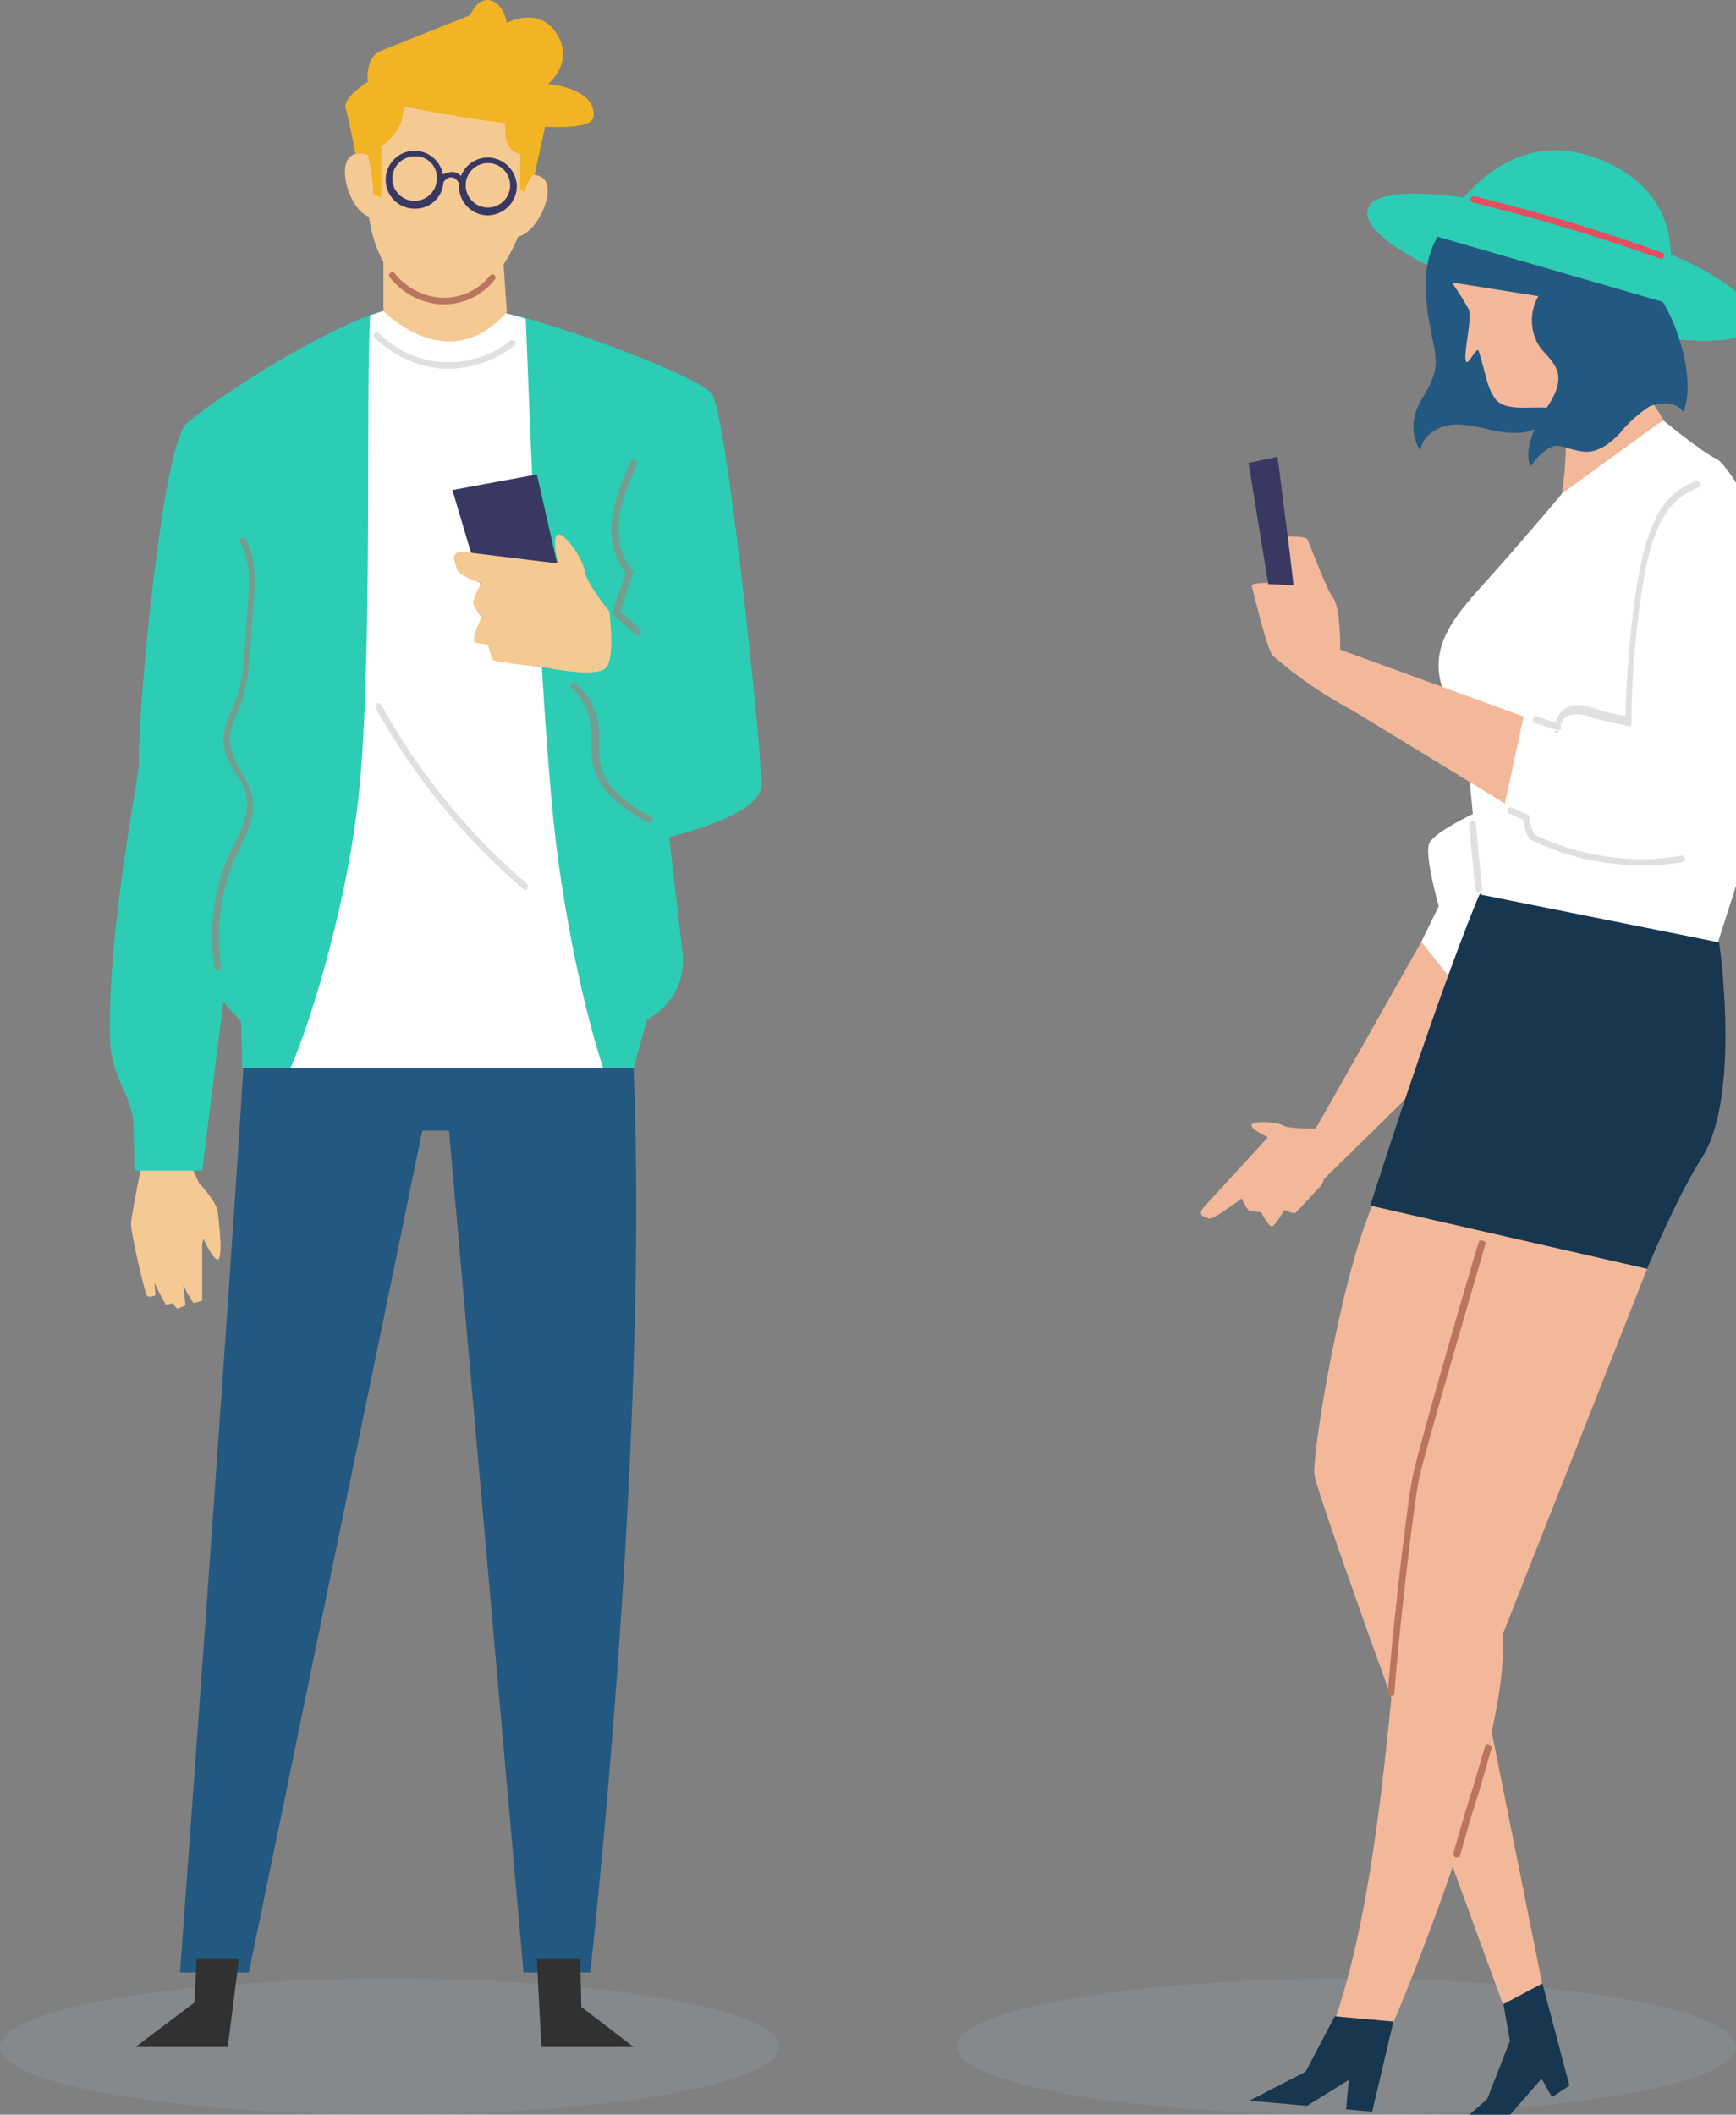 <svg xmlns="http://www.w3.org/2000/svg" width="332" height="404.313" viewBox="0 0 332 404.313">
    <rect x="0" y="0" width="332" height="404.313" fill="#808080" stroke="none"/>
    <defs>
        <style>
            .cls-1{fill:#a1b1bc;opacity:.2}.cls-2{fill:#f3b89a}.cls-3{fill:#fff}.cls-4{fill:#17364f}.cls-5{fill:#2ccdb4}.cls-6{fill:#235880}.cls-7{fill:#393863}.cls-8{fill:#e0e0e0}.cls-9{fill:#ba755e}.cls-10{fill:#e14f60}.cls-11{fill:#f5c992}.cls-12{fill:#729e90}.cls-13{fill:#313131}.cls-14{fill:#f1b424}
        </style>
    </defs>
    <g id="Left_illustration" transform="translate(-434 -499.687)">
        <ellipse id="Ellipse_269" cx="74.5" cy="13" class="cls-1" data-name="Ellipse 269" rx="74.5" ry="13" transform="translate(434 878)"/>
        <ellipse id="Ellipse_270" cx="74.5" cy="13" class="cls-1" data-name="Ellipse 270" rx="74.5" ry="13" transform="translate(617 878)"/>
        <g id="Group_10279" data-name="Group 10279" transform="rotate(5.13 -5504.744 7835.574)">
            <g id="Group_8097" data-name="Group 8097" transform="translate(29.682 201.283)">
                <g id="Group_8096" data-name="Group 8096">
                    <path id="Path_13649" d="M21.887 96.5c-5.632 13.142-8.344 51.108-7.51 55.071.626 3.963 45.058 97.835 45.058 97.835l7.092-4.589-24.614-83.233 8.344-64.875h-28.37z" class="cls-2" data-name="Path 13649" transform="translate(-14.229 -96.5)"/>
                </g>
            </g>
            <g id="Group_8099" data-name="Group 8099" transform="translate(43.181 185.846)">
                <g id="Group_8098" data-name="Group 8098">
                    <path id="Path_13650" d="M43.021 89.1c-1.877 2.086-14.185 83.024-16.271 89.7s1.25 54.027-6.05 83.858h11.056s17.731-54.237 14.185-75.723l21.277-72.177z" class="cls-2" data-name="Path 13650" transform="translate(-20.7 -89.1)"/>
                </g>
            </g>
            <g id="Group_8101" data-name="Group 8101" transform="translate(24.198 153.095)">
                <g id="Group_8100" data-name="Group 8100">
                    <path id="Path_13651" d="M11.6 110.74L28.5 73.4l13.347 14.185L14.1 120.127z" class="cls-2" data-name="Path 13651" transform="translate(-11.6 -73.4)"/>
                </g>
            </g>
            <g id="Group_8103" data-name="Group 8103" transform="translate(40.812 126.603)">
                <g id="Group_8102" data-name="Group 8102">
                    <path id="Path_13652" d="M19.847 87.193l2.712-7.093s-3.546-9.179-2.92-11.682S29.651 60.7 29.651 60.7l5.632 17.105L26.94 94.7z" class="cls-3" data-name="Path 13652" transform="translate(-19.565 -60.7)"/>
                </g>
            </g>
            <g id="Group_8105" data-name="Group 8105" transform="translate(35.88 141.62)">
                <g id="Group_8104" data-name="Group 8104">
                    <path id="Path_13653" d="M17.2 130.482l53.82 7.3s4.38-14.182 8.552-22.111c6.467-12.516-.417-41.3-.417-41.3L33.262 67.9c-.208-.208-6.049 17.941-16.062 62.582z" class="cls-4" data-name="Path 13653" transform="translate(-17.2 -67.899)"/>
                </g>
            </g>
            <g id="Group_8107" data-name="Group 8107" transform="translate(32.125)">
                <g id="Group_8106" data-name="Group 8106">
                    <path id="Path_13654" d="M15.4 18.556s8.761-24.2 30.247-17.314c19.818 6.466 13.768 25.866 13.768 25.866z" class="cls-5" data-name="Path 13654" transform="translate(-15.4 -.009)"/>
                </g>
            </g>
            <g id="Group_8109" data-name="Group 8109" transform="translate(18.341 10.527)">
                <g id="Group_8108" data-name="Group 8108">
                    <path id="Path_13655" d="M9.017 8.486C12.98-.9 83.905 10.572 84.114 23.714S4.011 20.168 9.017 8.486z" class="cls-5" data-name="Path 13655" transform="translate(-8.792 -5.056)"/>
                </g>
            </g>
            <g id="Group_8111" data-name="Group 8111" transform="translate(30.665 25.685)">
                <g id="Group_8110" data-name="Group 8110">
                    <path id="Path_13656" d="M14.7 13.111a38.614 38.614 0 0 0 1.669 9.6c.834 3.338 2.295 6.049 1.252 9.6-.626 2.5-2.295 4.589-2.712 7.3a8.569 8.569 0 0 0 1.669 6.675c0-2.5 2.086-4.381 4.381-5.215s4.8-.417 7.3-.209a21.477 21.477 0 0 0 7.3.209c5.006-1.043 8.344-6.884 6.884-11.682-.834-3.129-3.338-5.632-5.841-7.927a43.384 43.384 0 0 0-10.013-7.51 15.755 15.755 0 0 0-11.889-.841z" class="cls-6" data-name="Path 13656" transform="translate(-14.7 -12.322)"/>
                </g>
            </g>
            <g id="Group_8113" data-name="Group 8113" transform="translate(32.125 21.676)">
                <g id="Group_8112" data-name="Group 8112">
                    <path id="Path_13657" d="M59.415 18.953C44.813 16.032 30 13.32 15.4 10.4c.626 2.295 3.755 5.215 7.092 10.013 1.043 1.46-.209 8.553.417 10.013.417 1.252 1.877-3.129 2.295-2.086 1.877 4.589 2.086 6.467 3.755 8.553 2.295 3.129 8.761.417 11.682 1.252 4.589 1.043 2.5 21.486 2.5 21.486L61.5 38.144l-6.884-8.761c2.505-4.172 4.173-5.632 4.799-10.43z" class="cls-2" data-name="Path 13657" transform="translate(-15.4 -10.4)"/>
                </g>
            </g>
            <g id="Group_8115" data-name="Group 8115" transform="translate(30.604 18.547)">
                <g id="Group_8114" data-name="Group 8114">
                    <path id="Path_13658" d="M60.207 17.453L16.192 8.9a16.68 16.68 0 0 0-1.46 8.136L36.426 18.5a9.329 9.329 0 0 0 1.252 9.8c1.252 1.252 2.712 2.295 3.546 3.963 1.252 2.712-.417 5.841-1.877 8.344s-3.129 8.136-1.46 10.43c.834-1.669 3.129-4.589 5.006-4.381s3.755.834 5.632.626c2.5-.417 4.381-2.295 5.841-4.172a24.584 24.584 0 0 1 5.006-5.424c2.086-1.252 5.215-1.46 6.675.417 1.67-6.048-2.085-15.644-5.84-20.65z" class="cls-6" data-name="Path 13658" transform="translate(-14.671 -8.9)"/>
                </g>
            </g>
            <g id="Group_8117" data-name="Group 8117" transform="translate(39.605 49.628)">
                <g id="Group_8116" data-name="Group 8116">
                    <path id="Path_13659" d="M77.007 122.261l8.136-36.506c1.669-7.3-1.043-27.118-1.46-31.916S71.375 31.31 68.454 30.267 57.607 23.8 57.607 23.8l-17.94 15.645s-5.632 8.136-12.307 17.106-13.768 17.105-2.295 29l5.841 31.708z" class="cls-3" data-name="Path 13659" transform="translate(-18.986 -23.8)"/>
                </g>
            </g>
            <g id="Group_8119" data-name="Group 8119" transform="translate(2.708 78.071)">
                <g id="Group_8118" data-name="Group 8118">
                    <path id="Path_13660" d="M55.33 67.818l-2.086 16.9s-29-14.394-31.29-15.437a80.888 80.888 0 0 1-15.437-8.764c-1.252-1.043-4.8-11.89-5.215-12.933-.209-1.043 7.927-1.043 7.927-1.043l-1.877-8.97s3.338-.417 3.755.209 4.381 8.97 5.841 10.639c1.669 1.669 2.295 9.8 2.295 9.8z" class="cls-2" data-name="Path 13660" transform="translate(-1.298 -37.435)"/>
                </g>
            </g>
            <g id="Group_8121" data-name="Group 8121" transform="translate(0 63.188)">
                <g id="Group_8120" data-name="Group 8120">
                    <path id="Path_13661" d="M10.639 54.5l-1.877-8.97L5.424 30.3 0 31.969l5.841 22.738z" class="cls-7" data-name="Path 13661" transform="translate(0 -30.3)"/>
                </g>
            </g>
            <g id="Group_8123" data-name="Group 8123" transform="translate(58.536 60.602)">
                <g id="Group_8122" data-name="Group 8122">
                    <path id="Path_13662" d="M33.149 79l-4.589-1.044c-.417 0-.626-.417-.417-.834 0-.417.417-.626.834-.417l3.546.834a3.918 3.918 0 0 1 2.295-3.339c1.252-.626 2.712-.626 4.8 0a38.455 38.455 0 0 0 6.049.834c-.626-7.718-.626-22.529.417-29.83a34.852 34.852 0 0 1 2.295-9.179 13.45 13.45 0 0 1 6.675-6.884c.417-.209.626 0 .834.417s0 .626-.417.834a12.642 12.642 0 0 0-6.049 6.258 31.5 31.5 0 0 0-2.295 8.97c-1.043 7.51-1.043 22.946-.209 30.456v.834h-.834c-1.46-.209-5.632-.626-7.092-1.043a6.348 6.348 0 0 0-3.963 0 2.293 2.293 0 0 0-1.46 2.712v.209l-1.252.417c0 .209.209.209.417.209s.417 0 .417-.209z" class="cls-8" data-name="Path 13662" transform="translate(-28.061 -29.061)"/>
                </g>
            </g>
            <g id="Group_8125" data-name="Group 8125" transform="translate(55.28 125.977)">
                <g id="Group_8124" data-name="Group 8124">
                    <path id="Path_13663" d="M48.612 69.37a47.786 47.786 0 0 1-17.105-3.129H31.3l-.209-.209a9.525 9.525 0 0 1-1.46-3.546l-2.712-.834c-.417-.209-.417-.417-.417-.834.209-.417.417-.417.834-.417l3.546 1.252v.417a6.172 6.172 0 0 0 1.25 3.13c8.97 3.338 19.4 3.963 28.161 1.46a1.084 1.084 0 0 1 .834.417 1.084 1.084 0 0 1-.417.834 46.879 46.879 0 0 1-12.098 1.459z" class="cls-8" data-name="Path 13663" transform="translate(-26.5 -60.4)"/>
                </g>
            </g>
            <g id="Group_8127" data-name="Group 8127" transform="translate(47.521 208.919)">
                <g id="Group_8126" data-name="Group 8126">
                    <path id="Path_13664" d="M23.447 188.482a.553.553 0 0 1-.626-.626c-.209-11.473.417-36.506 1.043-41.721.836-6.675 8.136-44.015 8.553-45.475 0-.417.417-.626.834-.417.417 0 .626.417.417.834 0 .417-7.718 38.8-8.553 45.475-.626 5.215-1.252 30.247-1.043 41.721a.914.914 0 0 1-.626.209z" class="cls-9" data-name="Path 13664" transform="translate(-22.78 -100.161)"/>
                </g>
            </g>
            <g id="Group_8129" data-name="Group 8129" transform="translate(62.789 304.876)">
                <g id="Group_8128" data-name="Group 8128">
                    <path id="Path_13665" d="M30.726 168.146c-.417 0-.626-.417-.626-.834.626-3.129 1.252-6.675 2.086-10.43.834-3.546 1.46-7.3 2.086-10.222 0-.417.417-.626.834-.417.417 0 .626.417.417.834-.626 2.92-1.252 6.675-2.086 10.43-.834 3.546-1.46 7.3-2.086 10.43-.208 0-.417.209-.625.209z" class="cls-9" data-name="Path 13665" transform="translate(-30.1 -146.161)"/>
                </g>
            </g>
            <g id="Group_8131" data-name="Group 8131" transform="translate(69.256 349.391)">
                <g id="Group_8130" data-name="Group 8130">
                    <path id="Path_13666" d="M38.832 172.089l1.877 6.884-3.338 11.473-4.171 4.381h7.51l6.675-9.179 2.295 3.338 3.129-2.5-6.884-18.986z" class="cls-4" data-name="Path 13666" transform="translate(-33.2 -167.5)"/>
                </g>
            </g>
            <g id="Group_8133" data-name="Group 8133" transform="translate(28.161 359.195)">
                <g id="Group_8132" data-name="Group 8132">
                    <path id="Path_13667" d="M39.575 172.2l-2.5 17.523h-5.009v-5.633l-7.51 5.632H13.5l10.222-6.467 4.589-11.055z" class="cls-4" data-name="Path 13667" transform="translate(-13.5 -172.2)"/>
                </g>
            </g>
            <g id="Group_8135" data-name="Group 8135" transform="translate(37.757 10.202)">
                <g id="Group_8134" data-name="Group 8134">
                    <path id="Path_13668" d="M55.44 13.661a369.4 369.4 0 0 0-36.714-7.51.666.666 0 0 1-.626-.626.666.666 0 0 1 .626-.626A357.621 357.621 0 0 1 55.44 12.41c.417 0 .626.417.417.834a.449.449 0 0 1-.417.417z" class="cls-10" data-name="Path 13668" transform="translate(-18.1 -4.9)"/>
                </g>
            </g>
            <g id="Group_8137" data-name="Group 8137" transform="translate(3.747 190.071)">
                <g id="Group_8136" data-name="Group 8136">
                    <path id="Path_13669" d="M24.333 102.128s2.295-6.675 1.877-8.553-3.963-2.086-3.963-2.086-4.8.626-6.258 0-5.841-.417-6.049.417 3.338 2.086 3.338 2.086L2.43 108.178c-1.669 2.086.417 2.086 1.043 2.295.834.209 5.841-4.381 5.841-4.381s1.252 2.295 1.877 2.295h2.086s1.46 2.5 2.295 2.5c.626-.209 2.086-3.338 2.086-3.338s1.877.626 2.086.417c.417-.414 4.589-5.838 4.589-5.838z" class="cls-2" data-name="Path 13669" transform="translate(-1.796 -91.126)"/>
                </g>
            </g>
            <g id="Group_8139" data-name="Group 8139" transform="translate(48.187 129.106)">
                <g id="Group_8138" data-name="Group 8138">
                    <path id="Path_13670" d="M26.02 75.459c-.209 0-.626-.209-.626-.417L23.1 62.734a1.084 1.084 0 0 1 .417-.834 1.084 1.084 0 0 1 .834.417l2.295 12.308c.209.417 0 .626-.626.834z" class="cls-8" data-name="Path 13670" transform="translate(-23.1 -61.9)"/>
                </g>
            </g>
        </g>
        <g id="Group_10280" data-name="Group 10280" transform="translate(455 499.687)">
            <g id="Group_8050" data-name="Group 8050" transform="translate(4.062 220.205)">
                <g id="Group_8049" data-name="Group 8049">
                    <path id="Path_13626" d="M18.485 115.082c-.213-1.914-3.615-5.528-3.615-5.528l-1.7-3.827-8.718-2.127S1.9 115.72 1.9 117.421c0 1.914 2.552 12.758 2.977 13.608.425.638 1.7 0 1.7 0l-.213-2.339s1.914 3.827 2.126 4.04 1.488-.213 1.488-.213.425 1.063.851 1.063a10.366 10.366 0 0 0 1.488-.638l-.425-3.827a27.429 27.429 0 0 0 1.914 3.4c.213 0 1.7-.425 1.7-.425v-11.054a2.2 2.2 0 0 0 .213-.851c.851 1.914 2.126 4.04 2.764 4.04 1.066-.212.217-7.225.002-9.143z" class="cls-11" data-name="Path 13626" transform="translate(-1.9 -103.6)"/>
                </g>
            </g>
            <g id="Group_8052" data-name="Group 8052" transform="translate(0 58.993)">
                <g id="Group_8051" data-name="Group 8051">
                    <path id="Path_13627" d="M124.614 118.826c0-6.8-6.592-71.019-9.568-74.847-1.914-2.552-20.413-9.994-35.722-14.459-7.23-2.126-25.091-2.339-29.769-.425C35.521 34.623 18.3 46.531 14.683 49.72 10.005 53.973 5.327 105 5.54 114.786c0 2.764-5.954 31.47-5.528 52.52.213 7.655 4.253 11.057 4.465 16.16.213 5.528.213 9.143.213 9.143h12.97l4.04-32.32a2.935 2.935 0 0 1 .638.851l2.764 2.977.213 8.931h74.847l2.552-9.356a12.582 12.582 0 0 0 6.8-12.758l-2.552-22.114c6.17-1.489 17.652-5.104 17.652-9.994z" class="cls-5" data-name="Path 13627" transform="translate(.01 -27.783)"/>
                </g>
            </g>
            <g id="Group_8054" data-name="Group 8054" transform="translate(34.468 57.313)">
                <g id="Group_8053" data-name="Group 8053">
                    <path id="Path_13628" d="M31.51 29.985c-.851 15.31.425 62.939-1.914 89.093-1.914 21.476-9.143 45.291-13.4 55.072h59.966c-3.189-9.568-8.08-29.769-9.994-51.882-2.552-28.28-4.253-75.91-4.891-91.645-7.23-2.126-13.821-3.615-17.436-3.615-2.55-.208-9.355 1.914-12.331 2.977z" class="cls-3" data-name="Path 13628" transform="translate(-16.2 -26.993)"/>
                </g>
            </g>
            <g id="Group_8056" data-name="Group 8056" transform="translate(50.469 63.547)">
                <g id="Group_8055" data-name="Group 8055">
                    <path id="Path_13629" d="M38.131 36.889h-1.063a20.966 20.966 0 0 1-13.183-5.954.6.6 0 1 1 .851-.851 18.933 18.933 0 0 0 12.333 5.528 19.12 19.12 0 0 0 12.758-4.04.6.6 0 0 1 .851.851 21 21 0 0 1-12.547 4.466z" class="cls-8" data-name="Path 13629" transform="translate(-23.725 -29.925)"/>
                </g>
            </g>
            <g id="Group_8058" data-name="Group 8058" transform="translate(50.753 134.425)">
                <g id="Group_8057" data-name="Group 8057">
                    <path id="Path_13630" d="M52.652 99.069c-.213 0-.213 0-.425-.213A127.292 127.292 0 0 1 23.947 64.2c-.213-.213 0-.638.213-.851s.638 0 .851.213a123.938 123.938 0 0 0 27.854 34.231.647.647 0 0 1 0 .851c.212.212 0 .425-.213.425z" class="cls-8" data-name="Path 13630" transform="translate(-23.859 -63.259)"/>
                </g>
            </g>
            <g id="Group_8060" data-name="Group 8060" transform="translate(13.418 204.257)">
                <g id="Group_8059" data-name="Group 8059">
                    <path id="Path_13631" d="M18.42 96.1C15.443 145.006 6.3 268.97 6.3 268.97h13.183l33.171-160.963h5.1L72 268.97h12.762s11.27-99.512 8.293-172.87z" class="cls-6" data-name="Path 13631" transform="translate(-6.3 -96.1)"/>
                </g>
            </g>
            <g id="Group_8062" data-name="Group 8062" transform="translate(52.329 44.145)">
                <g id="Group_8061" data-name="Group 8061">
                    <path id="Path_13632" d="M24.6 20.8v15.31s12.333 12.971 23.6.213L47.139 20.8z" class="cls-11" data-name="Path 13632" transform="translate(-24.6 -20.8)"/>
                </g>
            </g>
            <g id="Group_8064" data-name="Group 8064" transform="translate(49.125 9.044)">
                <g id="Group_8063" data-name="Group 8063">
                    <path id="Path_13633" d="M37.992 4.308c-13.183.425-15.1 15.1-14.884 27.43s5.741 20.413 14.034 21.051 14.458-7.655 17.01-19.137c2.339-11.27 4.891-29.981-16.16-29.344z" class="cls-11" data-name="Path 13633" transform="translate(-23.093 -4.293)"/>
                </g>
            </g>
            <g id="Group_8066" data-name="Group 8066" transform="translate(44.96 29.268)">
                <g id="Group_8065" data-name="Group 8065">
                    <path id="Path_13634" d="M27.228 17.836s0-5.1-4.253-3.827-.425 12.971 4.253 12.12c4.465-.851 0-8.293 0-8.293z" class="cls-11" data-name="Path 13634" transform="translate(-21.134 -13.804)"/>
                </g>
            </g>
            <g id="Group_8068" data-name="Group 8068" transform="translate(74.827 33.366)">
                <g id="Group_8067" data-name="Group 8067">
                    <path id="Path_13635" d="M37.986 19.28s.638-4.891 4.678-3.189-1.276 12.971-5.741 11.482 1.063-8.293 1.063-8.293z" class="cls-11" data-name="Path 13635" transform="translate(-35.181 -15.731)"/>
                </g>
            </g>
            <g id="Group_8070" data-name="Group 8070" transform="translate(19.575 102.743)">
                <g id="Group_8069" data-name="Group 8069">
                    <path id="Path_13636" d="M10.268 131.161a.679.679 0 0 1-.638-.638 38.678 38.678 0 0 1 2.977-21.9 6.367 6.367 0 0 1 .851-1.7c1.276-2.764 2.764-5.741 2.339-8.718a10.364 10.364 0 0 0-2.126-4.678 13.688 13.688 0 0 1-2.339-5.741c-.213-2.339.851-4.678 1.7-6.8.425-.851.638-1.7 1.063-2.552a35.524 35.524 0 0 0 1.276-8.293l.638-8.931c.213-3.827.638-8.293-1.488-11.907-.213-.213 0-.638.213-.851s.638 0 .851.213C17.71 52.7 17.5 57.59 17.072 61.417l-.638 8.931a39.2 39.2 0 0 1-1.276 8.505 23.847 23.847 0 0 1-1.058 2.764c-.851 2.126-1.7 4.04-1.488 6.166a13.961 13.961 0 0 0 2.121 5.317c.851 1.7 1.914 3.189 2.126 5.1.638 3.4-.851 6.592-2.339 9.568a6.366 6.366 0 0 1-.851 1.7 39.2 39.2 0 0 0-2.764 21.051.679.679 0 0 1-.638.638z" class="cls-12" data-name="Path 13636" transform="translate(-9.196 -48.359)"/>
                </g>
            </g>
            <g id="Group_8072" data-name="Group 8072" transform="translate(65.513 90.711)">
                <g id="Group_8071" data-name="Group 8071">
                    <path id="Path_13637" d="M50.787 59.5L46.96 42.7 30.8 45.677l9.356 31.47 14.034-4.466z" class="cls-7" data-name="Path 13637" transform="translate(-30.8 -42.7)"/>
                </g>
            </g>
            <g id="Group_8074" data-name="Group 8074" transform="translate(65.804 102.169)">
                <g id="Group_8073" data-name="Group 8073">
                    <path id="Path_13638" d="M48.932 73.629s9.143 1.914 11.057 0 .638-10.844.638-10.844-4.465-5.528-4.678-7.655-3.827-7.442-5.1-7.017 0 5.528 0 5.528L33.41 51.515c-3.827-.425-2.126 1.914-1.914 3.189s4.678 2.764 4.678 2.764-1.914 3.189-1.488 4.04 1.488 2.552 1.488 2.552-1.914 3.828-1.274 4.678a15.7 15.7 0 0 0 2.552.425s.638 2.764 1.063 2.977c.636.426 10.417 1.489 10.417 1.489z" class="cls-11" data-name="Path 13638" transform="translate(-30.937 -48.089)"/>
                </g>
            </g>
            <g id="Group_8076" data-name="Group 8076" transform="translate(95.919 87.947)">
                <g id="Group_8075" data-name="Group 8075">
                    <path id="Path_13639" d="M50.2 75c-.213 0-.213 0-.425-.213L45.1 70.743l2.764-7.655a13.439 13.439 0 0 1-2.552-10.632c.425-3.827 1.914-7.23 3.4-10.632.213-.425.425-.425.851-.425.425.213.425.425.425.851-1.488 3.4-2.977 6.8-3.4 10.419-.425 4.04.425 7.442 2.552 9.781l.213.213-2.553 7.655 3.827 3.4a.647.647 0 0 1 0 .851c.001.431-.211.431-.427.431z" class="cls-12" data-name="Path 13639" transform="translate(-45.1 -41.4)"/>
                </g>
            </g>
            <g id="Group_8078" data-name="Group 8078" transform="translate(88.105 130.527)">
                <g id="Group_8077" data-name="Group 8077">
                    <path id="Path_13640" d="M56.469 88.164h-.425a43.058 43.058 0 0 1-6.379-4.464 14.191 14.191 0 0 1-4.04-6.8 23.111 23.111 0 0 1-.213-3.827V70.3a12.583 12.583 0 0 0-3.827-7.867.6.6 0 0 1 .851-.851A13.388 13.388 0 0 1 46.9 70.3v2.764a20.63 20.63 0 0 0 .213 3.615 10.452 10.452 0 0 0 3.615 6.166 31.725 31.725 0 0 0 6.166 4.255c.213.213.425.638.213.851-.213 0-.426.213-.638.213z" class="cls-12" data-name="Path 13640" transform="translate(-41.425 -61.425)"/>
                </g>
            </g>
            <g id="Group_8080" data-name="Group 8080" transform="translate(4.912 374.576)">
                <g id="Group_8079" data-name="Group 8079">
                    <path id="Path_13641" d="M13.995 176.2l-.425 8.293L2.3 193h17.649l2.126-16.8z" class="cls-13" data-name="Path 13641" transform="translate(-2.3 -176.2)"/>
                </g>
            </g>
            <g id="Group_8082" data-name="Group 8082" transform="translate(81.673 374.576)">
                <g id="Group_8081" data-name="Group 8081">
                    <path id="Path_13642" d="M46.693 176.2l.213 9.143L56.9 193H39.251l-.851-16.8z" class="cls-13" data-name="Path 13642" transform="translate(-38.4 -176.2)"/>
                </g>
            </g>
            <g id="Group_8084" data-name="Group 8084" transform="translate(52.755 28.835)">
                <g id="Group_8083" data-name="Group 8083">
                    <path id="Path_13643" d="M30.328 24.657a5.528 5.528 0 1 1 5.528-5.528 5.36 5.36 0 0 1-5.528 5.528zm0-9.994a4.253 4.253 0 1 0 4.253 4.253 4.015 4.015 0 0 0-4.253-4.253z" class="cls-7" data-name="Path 13643" transform="translate(-24.8 -13.6)"/>
                </g>
            </g>
            <g id="Group_8086" data-name="Group 8086" transform="translate(66.788 30.111)">
                <g id="Group_8085" data-name="Group 8085">
                    <path id="Path_13644" d="M36.928 25.257a5.528 5.528 0 1 1 0-11.057 5.629 5.629 0 0 1 5.528 5.528 5.629 5.629 0 0 1-5.528 5.529zm0-9.994a4.253 4.253 0 1 0 4.253 4.253 4.265 4.265 0 0 0-4.253-4.253z" class="cls-7" data-name="Path 13644" transform="translate(-31.4 -14.2)"/>
                </g>
            </g>
            <g id="Group_8088" data-name="Group 8088" transform="translate(62.961 32.851)">
                <g id="Group_8087" data-name="Group 8087">
                    <path id="Path_13645" d="M33.427 17.639c-.427-.639-.85-1.063-1.275-1.063-.851-.213-1.488.638-1.7.851l-.851-.851a3.719 3.719 0 0 1 2.764-1.063 2.716 2.716 0 0 1 2.126 1.914z" class="cls-7" data-name="Path 13645" transform="translate(-29.6 -15.489)"/>
                </g>
            </g>
            <g id="Group_8090" data-name="Group 8090" transform="translate(45.043)">
                <g id="Group_8089" data-name="Group 8089">
                    <path id="Path_13646" d="M25.483 29.725a34.847 34.847 0 0 1 1.063 7.442l1.488.638v-9.781s4.465-2.764 4.253-7.655c0 0 35.935 7.442 36.36 1.914s-8.718-6.166-8.718-6.166 5.1-4.04 1.7-9.568-9.568-2.126-9.568-2.126-.425-3.4-2.977-4.253-4.04 2.764-4.04 2.764l-17.011 6.8c-3.189 1.276-2.552 5.954-2.552 5.954s-4.891 2.977-4.253 5.1 1.914 8.718 1.914 8.718a3.142 3.142 0 0 1 2.341.219z" class="cls-14" data-name="Path 13646" transform="translate(-21.173 -.039)"/>
                </g>
            </g>
            <g id="Group_8092" data-name="Group 8092" transform="translate(75.596 22.031)">
                <g id="Group_8091" data-name="Group 8091">
                    <path id="Path_13647" d="M35.878 10.4s-1.7 6.379 2.552 7.442v6.592l.851.638s.638-2.764 1.914-3.4l2.339-10.632z" class="cls-14" data-name="Path 13647" transform="translate(-35.542 -10.4)"/>
                </g>
            </g>
            <g id="Group_8094" data-name="Group 8094" transform="translate(53.446 52.065)">
                <g id="Group_8093" data-name="Group 8093">
                    <path id="Path_13648" d="M35.7 30.638h-.851a13.465 13.465 0 0 1-9.568-5.1.6.6 0 0 1 .851-.851 12.372 12.372 0 0 0 8.718 4.678 11.21 11.21 0 0 0 9.568-4.253.6.6 0 0 1 .851.851 12.261 12.261 0 0 1-9.569 4.675z" class="cls-9" data-name="Path 13648" transform="translate(-25.125 -24.525)"/>
                </g>
            </g>
        </g>
    </g>
</svg>
